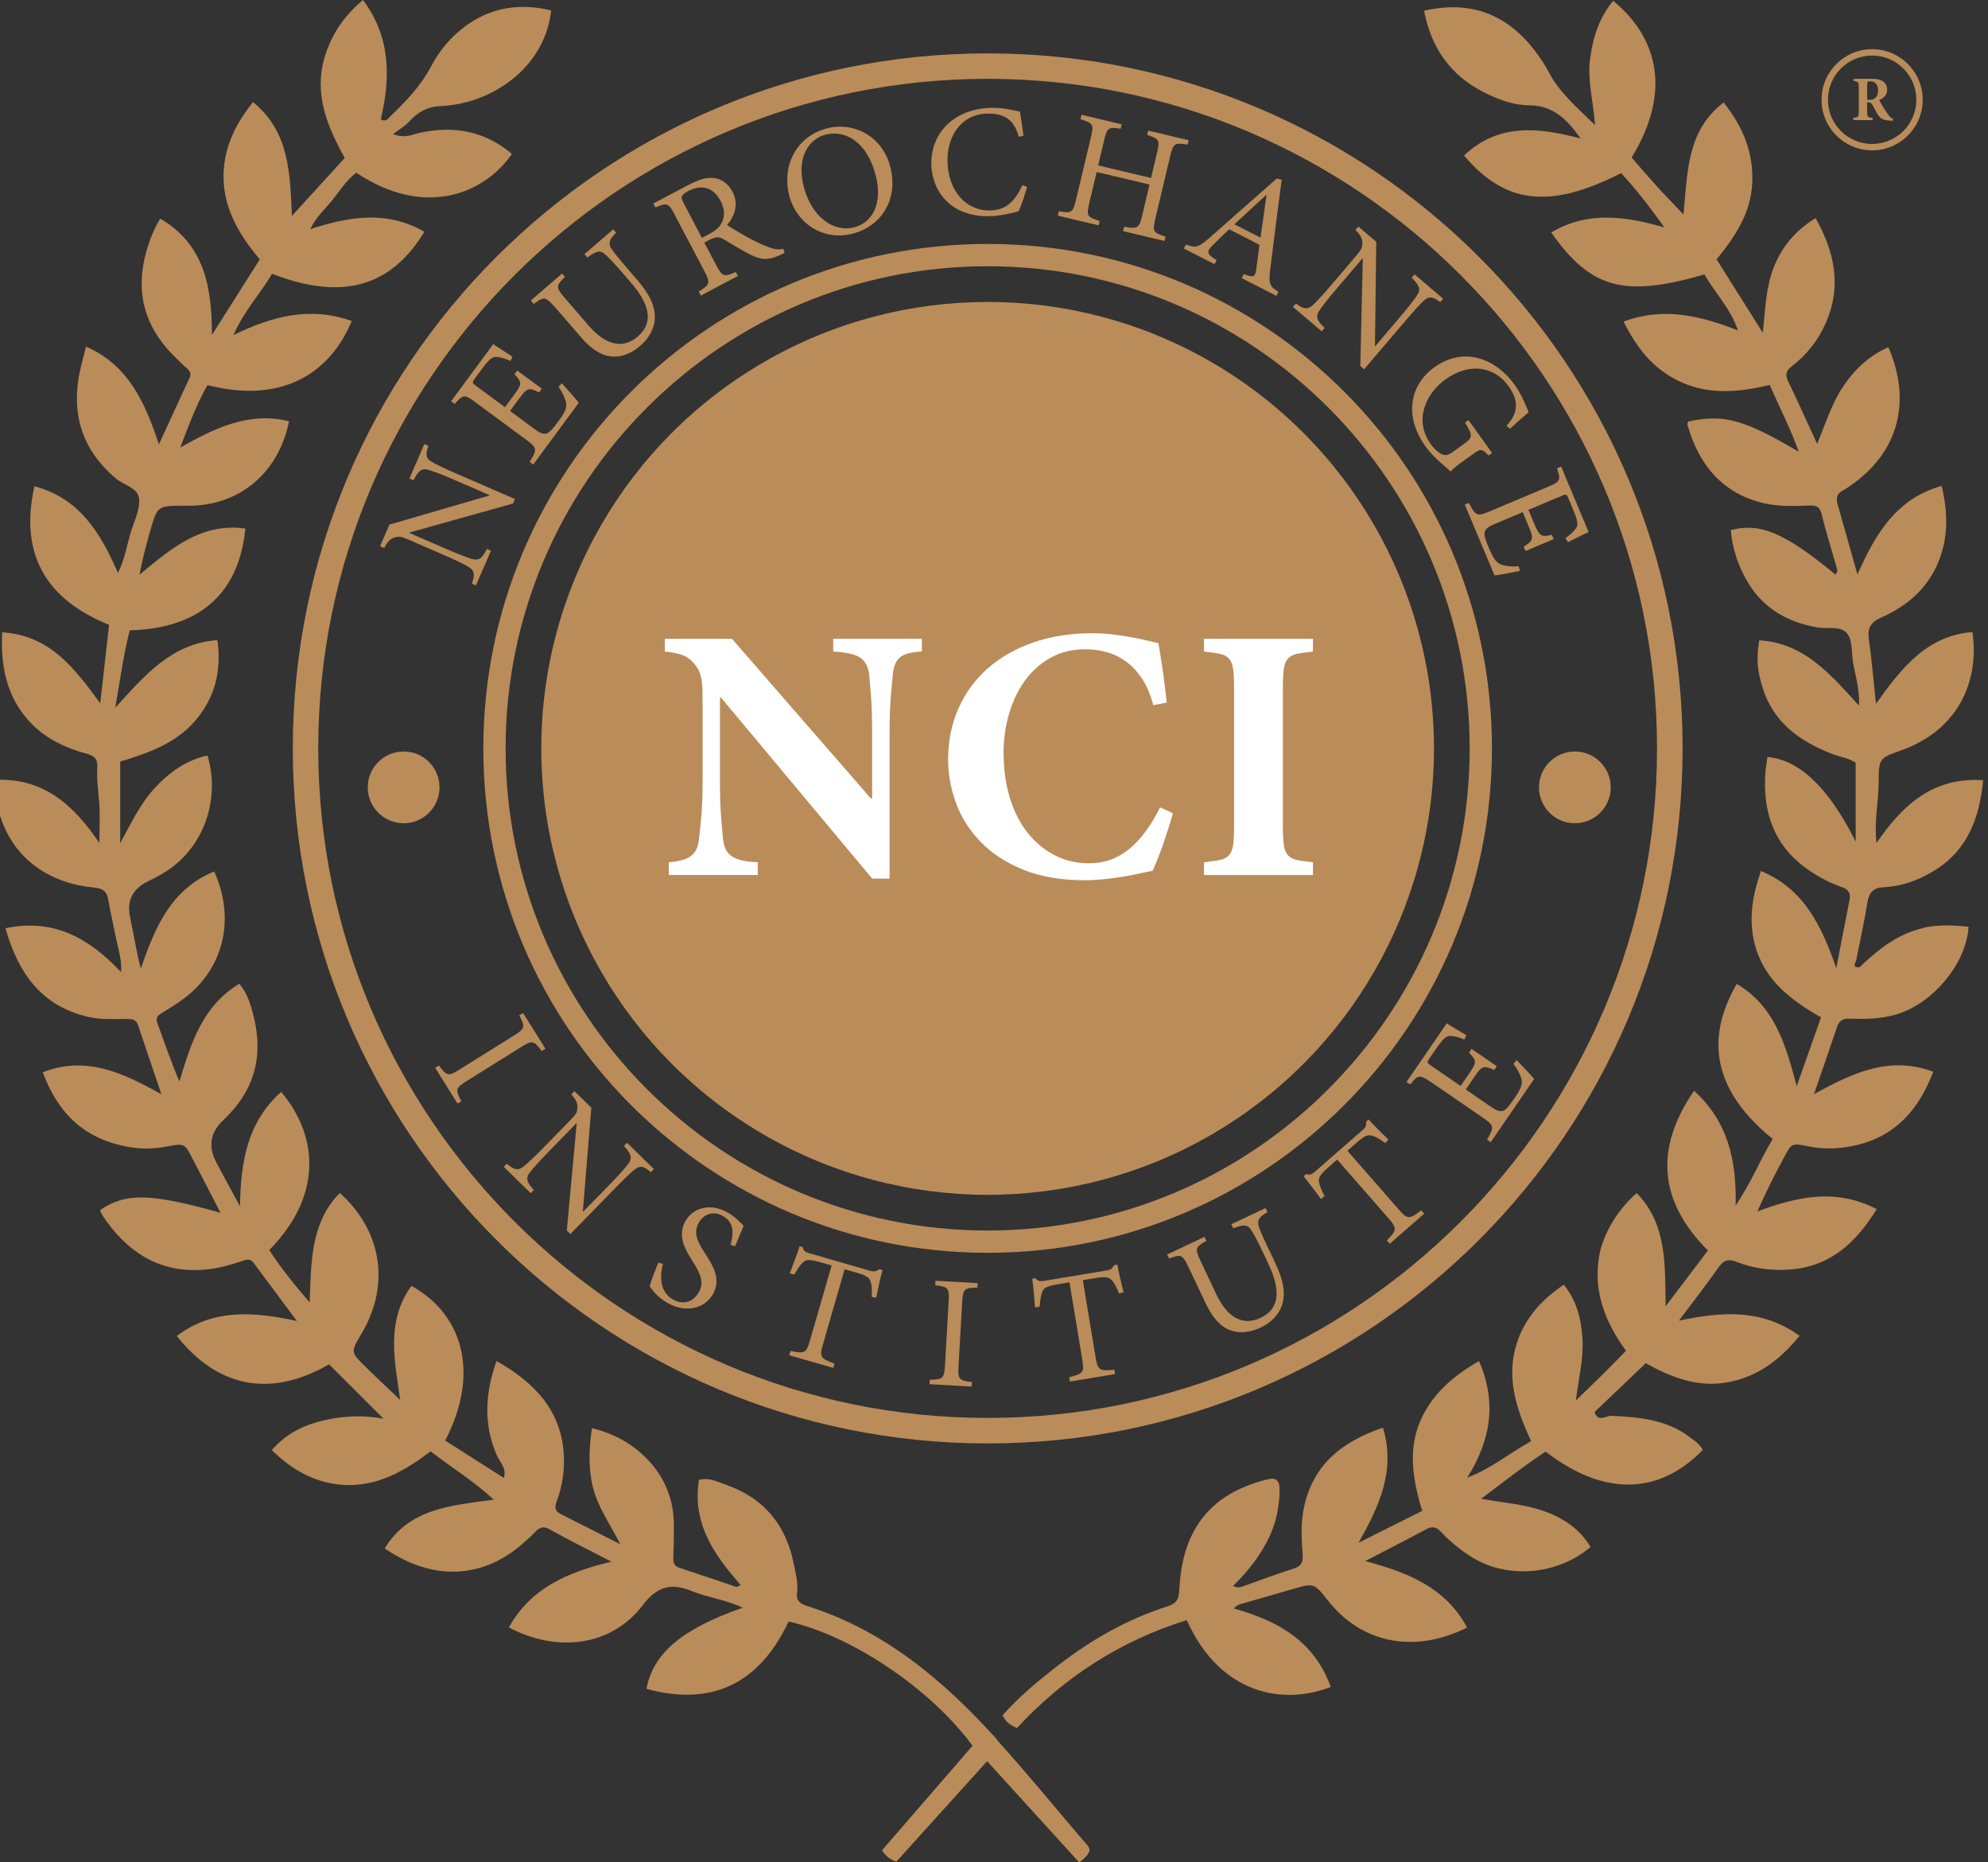 <?xml version="1.0" encoding="UTF-8"?>
<svg xmlns="http://www.w3.org/2000/svg" id="neuro-change-institute" version="1.1" viewBox="0 0 32.033 30">
  <rect x="0" y="0" width="32.033" height="30" fill="#333333" stroke="none"/>
  <defs>
    <style>
      .cls-1 {
        fill: #ba8c59;
      }

      .cls-1, .cls-2 {
        stroke-width: 0px;
      }

      .cls-2 {
        fill: #fff;
      }
    </style>
  </defs>
  <g>
    <circle class="cls-1" cx="15.914" cy="12.056" r="7.192"></circle>
    <path class="cls-1" d="M4.718,12.056c0,6.184,5.013,11.197,11.197,11.197,6.184,0,11.197-5.013,11.197-11.197C27.111,5.872,22.098.86,15.914.86,9.731.86,4.718,5.872,4.718,12.056ZM15.914,1.27c5.947,0,10.786,4.839,10.786,10.786s-4.839,10.786-10.786,10.786-10.786-4.839-10.786-10.786S9.967,1.27,15.914,1.27Z"></path>
    <path class="cls-1" d="M15.914,20.182c4.488,0,8.126-3.638,8.126-8.126,0-4.488-3.638-8.126-8.126-8.126S7.788,7.568,7.788,12.056c0,4.488,3.638,8.126,8.126,8.126ZM15.914,4.289c4.283,0,7.767,3.484,7.767,7.767s-3.484,7.767-7.767,7.767-7.767-3.484-7.767-7.767,3.484-7.767,7.767-7.767Z"></path>
    <path class="cls-1" d="M16.065,28.022c-.856-.947-1.813-1.758-3.061-2.151-.106-.034-.179-.081-.161-.214.021-.154-.021-.306-.051-.456-.123-.627-.475-1.064-1.086-1.279-.14-.049-.278-.126-.444-.082-.112.7.246,1.211.674,1.694-.039.018-.057.034-.068.031-.307-.102-.612-.208-.919-.308-.095-.031-.103-.095-.099-.18.007-.171.01-.341.009-.512-.003-.392-.134-.738-.398-1.025-.245-.267-.547-.442-.923-.533-.05.343-.06.651.019.964.079.312.268.572.438.906-.359-.182-.661-.337-.964-.488-.103-.052-.091-.125-.057-.214.084-.226.121-.467.112-.702-.026-.732-.458-1.193-1.086-1.548-.183.522-.212,1.014.002,1.512.05.116.168.218.115.371-.32-.204-.633-.404-.943-.601.6-1.168.216-2.075-.544-2.492-.409.561-.277,1.186-.181,1.838-.208-.198-.382-.36-.551-.526-.245-.239-.251-.244-.08-.53.494-.825.311-1.692-.341-2.278-.235.229-.354.518-.415.831-.059.305-.059.616-.073.931-.236-.276-.461-.548-.65-.843.923-.942.734-1.911.191-2.547-.538.476-.652,1.113-.663,1.841-.147-.272-.266-.488-.381-.705-.132-.25-.101-.471.093-.663.042-.042.086-.084.126-.127.413-.442.528-.959.388-1.539-.047-.196-.101-.39-.237-.55-.598.361-.781.965-.965,1.575-.135-.32-.242-.633-.356-.943-.033-.089.012-.122.074-.161.123-.077.247-.152.363-.239.6-.453.841-1.238.48-2.041-.701.286-.959.911-1.182,1.564-.042-.145-.066-.279-.091-.412-.027-.142-.057-.284-.085-.425-.052-.26.045-.449.29-.568.077-.037.153-.076.226-.119.714-.415.936-1.254.732-1.908-.346.076-.618.273-.852.528-.228.248-.374.552-.553.886v-1.316c.445-.137.883-.286,1.199-.647.328-.375.437-.814.367-1.31-.735.053-1.163.559-1.645,1.088.082-.462.132-.862.233-1.245,1.188-.034,1.764-.65,1.863-1.64-.718-.1-1.205.331-1.707.743.048-.246.107-.474.172-.702.117-.409.118-.408.553-.409.051-0.0.103.002.154-.001.774-.038,1.368-.549,1.531-1.36-.651-.159-1.202.114-1.753.424.137-.354.26-.694.439-1.006,1.291.33,2.016-.28,2.324-1.033-.658-.236-1.273-.084-1.906.228.176-.398.436-.672.623-.988,1.267.491,1.981.096,2.454-.677-.598-.345-1.206-.25-1.839-.042.096-.202.242-.325.357-.469.121-.152.227-.321.384-.44,1.111.739,2.065.337,2.509-.303-.437-.37-.935-.46-1.487-.34-.111.024-.229.096-.429.021.115-.087.2-.134.261-.202.131-.147.281-.237.483-.247.161-.008.321-.032.478-.077.669-.191,1.245-.721,1.326-1.467-.518-.125-.996-.048-1.421.283-.211.164-.382.371-.506.606-.166.316-.404.569-.658.81-.039.037-.07.106-.16.055.158-.669.162-1.324-.287-1.921-.303.251-.511.556-.619.924-.175.594.045,1.116.325,1.62-.285.312-.558.611-.852.934-.03-.694-.039-1.355-.627-1.835-.239.301-.407.613-.458.976-.086.615.187,1.108.568,1.558-.252.399-.496.784-.771,1.218 0-.789-.128-1.459-.832-1.874-.117.188-.179.365-.229.545-.174.629-.03,1.179.427,1.645.078.079.157.158.24.23.055.048.058.092.029.155-.158.338-.313.678-.489,1.061-.226-.677-.491-1.275-1.175-1.574-.034.134-.063.24-.088.348-.162.702.006,1.296.564,1.772.128.109.354.153.378.317.023.163-.065.346-.12.515-.072.222-.102.458-.219.695-.281-.645-.616-1.203-1.346-1.398-.252,1.122.214,1.833,1.203,2.233-.049.43-.094.827-.143,1.264-.414-.567-.813-1.098-1.58-1.143-.024.52.059.977.381,1.369.254.31.595.48.97.583.129.035.19.079.182.221-.011.187.014.374.03.561.017.205.004.412.004.66-.417-.619-.907-1.05-1.669-1.018l-.014.253c.085.458.268.859.658,1.144.284.207.607.307.95.34.135.013.196.064.218.195.037.218.088.433.132.65.031.153.086.303.075.516-.524-.556-1.099-.871-1.864-.707.207.728.585,1.257,1.339,1.429.202.046.408.032.612.032.08 0.0.153.002.185.097.12.36.243.719.377,1.116-.623-.348-1.216-.626-1.911-.354.26.702.705,1.084,1.393,1.205.203.036.406.028.61-.01.283-.054.284-.048.413.203.147.286.295.571.448.866-1.124-.317-1.527-.326-1.936-.047.003.016.002.035.01.049.031.051.064.101.099.149.398.541.915.831,1.604.761.188-.019.368-.068.546-.127.074-.024.146-.063.208.019.222.296.442.593.699.938-.715-.154-1.357-.195-1.934.242.53.677,1.351,1.091,2.453.457.293.293.581.58.877.876-.312-.06-.632-.048-.944.022-.326.073-.624.213-.856.483.322.32.693.525,1.131.559.547.043,1.001-.214,1.428-.539.331.257.682.47,1.017.778-.697.097-1.364.142-1.757.786.5.344,1.023.455,1.516.318.346-.096.627-.301.878-.552.073-.073.131-.146.259-.075.312.174.633.332,1.001.523-.707.166-1.304.428-1.653,1.059.747.398,1.633.326,2.155-.356.25-.326.476-.359.807-.224.255.104.537.131.805.263-.98.341-1.443.735-1.55,1.306.894.247,1.753.058,2.291-1.085,1.048.241,2.308,1.108,2.963,2.002-.486.561-.974,1.125-1.459,1.685.068.1.132.15.233.181.482-.533.965-1.068,1.461-1.617.507.557.997,1.095,1.484,1.631.092-.07.147-.122.169-.199-.013-.065-.061-.104-.099-.149-.466-.545-.92-1.1-1.4-1.631h-0Z"></path>
    <path class="cls-1" d="M30.997,14.948c-.418.095-.734.346-1.032.632l-0-0c-.118.016-.078-.051-.056-.108.061-.308.13-.616.18-.926.027-.168.088-.246.274-.254.274-.013.533-.107.772-.247.561-.328.76-.853.82-1.476-.808-.054-1.297.397-1.718,1.011-.041-.361.033-.664.034-.971.002-.391.005-.394.368-.523.929-.331,1.258-1.133,1.143-1.904-.739.059-1.144.583-1.554,1.155-.041-.384-.069-.715-.115-1.043-.026-.182.036-.274.204-.348.41-.181.738-.462.914-.887.166-.399.158-.806.055-1.231-.733.206-1.064.771-1.357,1.426-.117-.414-.219-.774-.32-1.134-.025-.09-.014-.166.081-.216.06-.031.116-.073.171-.112.754-.544.932-1.364.566-2.199-.305.136-.537.352-.723.626-.186.275-.284.591-.423.933-.17-.368-.316-.694-.471-1.015-.052-.107-.023-.172.065-.239.249-.191.436-.436.556-.722.244-.579.128-1.121-.176-1.662-.33.203-.542.461-.672.788-.128.321-.138.666-.178,1.06-.268-.426-.503-.799-.745-1.183.294-.363.551-.739.574-1.228.024-.495-.152-.912-.46-1.3-.597.454-.581,1.129-.648,1.804-.168-.178-.305-.318-.437-.463-.136-.15-.268-.305-.398-.454.661-1.08.405-1.947-.298-2.525-.225.272-.327.592-.372.936-.045.346.052.683.081,1.068-.291-.288-.572-.521-.746-.854-.071-.135-.159-.264-.254-.383-.452-.569-1.033-.773-1.756-.607.117.601.426,1.043.967,1.315.231.116.472.207.731.209.372.003.598.212.826.535-.698-.187-1.334-.243-1.879.273.662.787,1.388.867,2.53.284.253.271.478.568.698.875-.624-.179-1.229-.271-1.824.081.641.908,1.171,1.051,2.469.676.169.298.423.55.54.902-.606-.237-1.203-.383-1.843-.142.187.373.411.677.752.883.51.309,1.054.271,1.603.137.157.364.332.693.468,1.077-.892-.526-1.207-.61-1.783-.487-.004.016-.015.035-.011.049.186.672.587,1.108,1.206,1.261.253.063.508.053.764.043.112-.004.165.024.194.143.067.281.157.557.234.836.012.042.038.094-.016.131-.811-.67-1.211-.839-1.683-.714.022.276.106.534.237.776.25.462.649.703,1.159.792.158.028.359-.027.463.081.112.115.081.321.111.488.041.221.109.44.095.69-.455-.498-.879-1.008-1.606-1.052-.049.295-.035.48.053.764.177.565.603.866,1.125,1.068.125.048.262.064.375.141v1.269c-.468-.934-.949-1.322-1.422-1.362-.011.084-.027.168-.033.252-.043.616.123,1.144.639,1.527.18.133.373.241.584.313.104.036.157.089.134.206-.073.367-.143.735-.214,1.103-.233-.655-.498-1.265-1.215-1.565-.133.386-.2.762-.105,1.156.143.588.576.921,1.074,1.201-.128.363-.251.711-.392,1.109-.178-.674-.359-1.29-.967-1.647-.429.749-.507,1.615.58,2.499-.203.336-.349.707-.597,1.071.016-.727-.123-1.352-.67-1.848-.649.94-.557,1.792.223,2.573-.227.3-.436.575-.681.898-.01-.687.019-1.324-.466-1.823-.293.25-.538.645-.603 1-.106.582.1,1.087.43,1.541-.143.145-.267.273-.394.399-.124.123-.251.244-.414.401.048-.368.126-.676.107-.992-.019-.316-.091-.615-.301-.873-.359.242-.624.537-.754.932-.182.556-.014,1.071.228,1.588-.339.187-.63.434-1.03.589.391-.625.473-1.224.19-1.88-.387.225-.703.485-.902.872-.261.509-.17,1.022-.014,1.543-.349.175-.687.344-1.025.513.329-.584.602-1.156.394-1.854-.667.224-1.141.607-1.279,1.312-.048.244-.034.494-.016.74.01.126-.032.183-.152.221-.268.084-.531.184-.796.278-.053.019-.105.037-.171-.002.248-.246.452-.506.592-.811.105-.229.15-.472.156-.719.004-.176-.057-.225-.216-.182-.43.114-.812.304-1.076.685-.233.337-.306.72-.326,1.113-.008.152-.065.204-.193.245-.64.205-1.218.532-1.748.942-.322.249-.638.508-.904.811.05.112.127.159.229.207.761-.821,1.669-1.407,2.738-1.739.542,1.208,1.565,1.372,2.32,1.076-.264-.736-.854-1.07-1.561-1.263.044-.057.101-.071.159-.087.262-.074.524-.15.785-.226.346-.1.347-.102.575.188.534.679,1.384.86,2.238.431-.342-.643-.954-.888-1.641-1.071.356-.185.667-.343.975-.508.095-.051.158-.055.242.034.145.155.31.291.492.406.566.357,1.376.304,1.922-.159-.175-.293-.439-.468-.754-.579-.31-.109-.639-.134-1.011-.196.374-.281.699-.537,1.041-.761,1.032.794,1.9.624,2.532-.027-.045-.096-.134-.148-.214-.209-.375-.285-.816-.319-1.262-.341-.094.003-.212.109-.267-.061.271-.258.542-.517.825-.786.394.219.826.396,1.315.308.484-.087.848-.362,1.162-.75-.598-.434-1.239-.393-1.943-.244.237-.316.447-.584.641-.862.086-.123.166-.133.299-.081.273.106.562.141.854.119.648-.049,1.059-.434,1.393-.972-.662-.344-1.286-.2-1.922.036.133-.307.279-.591.43-.872.12-.224.125-.231.374-.179.274.058.545.044.811-.021.625-.154.991-.581,1.218-1.178-.712-.264-1.304.023-1.921.36.134-.391.255-.735.37-1.08.036-.108.101-.138.211-.135.247.009.493.005.735-.065.595-.172,1.139-.82,1.174-1.416-.245-.024-.488-.038-.734.018l0.0 0Z"></path>
    <circle class="cls-1" cx="6.504" cy="12.684" r=".578"></circle>
    <circle class="cls-1" cx="25.376" cy="12.684" r=".578"></circle>
  </g>
  <g>
    <g>
      <path class="cls-1" d="M7.54,9.127c.11.062.115.134.063.274l.066.029.242-.558-.066-.029c-.079.156-.131.198-.256.157-.071-.023-.187-.065-.404-.159l-.591-.257.002-.005,1.669-.467.032-.073-.949-.412c-.219-.095-.323-.146-.389-.186-.099-.054-.106-.124-.055-.259l-.066-.029-.241.556.066.029c.08-.158.135-.202.246-.167.069.022.181.059.398.153l.579.252-.003.007-1.608.468-.151.348.066.029c.057-.107.099-.15.178-.172.075-.018.086-.018.258.056l.518.225c.217.094.326.15.396.189Z"></path>
      <path class="cls-1" d="M7.665,6.484l.822.606c.167.123.172.152.047.351l.058.043.734-.996c-.05-.066-.214-.25-.273-.313l-.054.056c.063.088.104.179.12.244.02.085-.006.155-.122.312-.076.103-.132.174-.185.195-.054.017-.107-.002-.204-.074l-.39-.288.145-.196c.133-.18.156-.185.324-.102l.044-.06-.397-.293-.044.06c.119.129.128.151-.01.337l-.143.194-.469-.346c-.062-.046-.063-.053-.016-.117l.116-.157c.11-.149.165-.194.23-.191.065.007.126.02.226.065l.034-.068c-.11-.071-.258-.165-.31-.203l-.679.921.058.043c.133-.15.152-.162.338-.025Z"></path>
      <path class="cls-1" d="M8.939,4.943l.419.486c.196.227.377.326.57.315.143-.008.279-.078.391-.175.128-.111.223-.264.232-.434.01-.216-.097-.411-.295-.64l-.139-.161c-.154-.179-.223-.266-.262-.323-.059-.088-.038-.154.072-.262l-.047-.054-.462.399.047.054c.144-.108.205-.12.282-.054.06.054.136.13.29.309l.128.148c.277.32.391.629.111.871-.241.208-.52.137-.79-.176l-.383-.443c-.151-.175-.146-.2-0-.342l-.047-.054-.503.435.047.054c.165-.119.187-.125.338.05Z"></path>
      <path class="cls-1" d="M10.869,3.455v0l.481.913c.102.193.088.217-.091.329l.034.064.597-.315-.034-.064c-.189.082-.216.079-.318-.114l-.19-.361.073-.038c.118-.062.171-.055.243-.012.127.075.283.173.421.242.18.094.302.093.477.013.028-.012.053-.025.081-.04l-.022-.064c-.057.013-.123.015-.22-.021-.086-.03-.164-.064-.308-.139-.122-.066-.298-.168-.376-.223.13-.161.187-.345.084-.54-.072-.136-.185-.207-.307-.218-.116-.011-.238.027-.404.114l-.563.297.034.064c.186-.077.207-.08.309.113ZM10.987,3.161c.011-.023.045-.053.111-.087.173-.091.382-.085.511.16.065.123.076.233.024.347-.033.075-.098.133-.214.194l-.109.057-.294-.559c-.032-.061-.038-.093-.028-.113Z"></path>
      <path class="cls-1" d="M13.74,3.764c.455-.119.744-.545.604-1.081-.13-.497-.595-.725-1.018-.615-.522.136-.726.633-.61,1.08.125.477.574.734,1.023.616ZM13.3,2.17c.325-.085.671.122.808.646.125.477-.064.773-.339.845-.35.091-.695-.182-.817-.649-.121-.464.07-.769.348-.842Z"></path>
      <path class="cls-1" d="M15.94,3.483c.185-.003.399-.058.471-.078.045-.086.106-.277.139-.395l-.075-.027c-.124.259-.26.402-.522.407-.39.007-.678-.317-.686-.797-.007-.39.215-.756.644-.763.277-.005.433.103.504.374l.077-.019c-.018-.138-.035-.241-.058-.387-.072-.012-.248-.065-.455-.061-.572.01-.982.374-.972.913.007.408.294.845.933.833Z"></path>
      <path class="cls-1" d="M17.72,3.561c-.201-.064-.218-.083-.168-.291l.119-.499.852.202-.119.499c-.05.21-.075.217-.291.181l-.017.07.669.159.017-.07c-.199-.063-.216-.08-.166-.29l.24-1.009c.049-.207.072-.215.281-.184l.017-.07-.652-.155-.017.07c.191.064.208.081.158.288l-.096.405-.852-.202.096-.405c.049-.207.072-.215.266-.187l.017-.07-.647-.154-.017.07c.201.066.218.081.168.291l-.24,1.009c-.05.21-.073.218-.276.185l-.017.07.657.156s.017-.07.017-.07Z"></path>
      <path class="cls-1" d="M19.074,4.003h0l.496.253.033-.064c-.163-.104-.172-.137-.048-.255.079-.081.162-.159.251-.243l.487.249c-.021.165-.038.312-.054.416-.016.104-.046.112-.199.057l-.033.064.56.286.033-.064c-.142-.09-.161-.125-.133-.359.057-.472.126-.985.185-1.45l-.081-.016-1.086.958c-.183.16-.222.158-.376.105,0,0-.033.064-.033.064ZM20.403,3.14l.005.002-.097.686-.421-.215c.164-.152.339-.314.513-.473Z"></path>
      <path class="cls-1" d="M21.343,5.282c-.126-.121-.151-.183-.076-.291.042-.062.116-.16.27-.34l.418-.49.004.003-.04,1.733.061.052.671-.787c.155-.182.234-.266.291-.318.081-.079.15-.065.264.023l.047-.055-.461-.393-.047.055c.128.123.153.188.088.284-.041.06-.11.156-.263.336l-.409.481-.006-.005.021-1.675-.289-.246-.047.055c.085.086.115.138.112.22-.005.077-.008.088-.129.231l-.366.43c-.153.18-.239.268-.296.324-.091.087-.162.071-.28-.02l-.047.055.463.394s.047-.055.047-.055Z"></path>
      <path class="cls-1" d="M22.963,7.183h-0c.12.167.288.305.412.412.047-.053.113-.103.186-.155l.177-.127c.123-.088.139-.087.248.024l.056-.04-.38-.53-.056.04c.13.216.128.24-.022.348l-.177.127c-.088.063-.131.056-.183.031-.056-.029-.117-.084-.168-.155-.289-.402-.066-.831.235-1.046.386-.277.787-.211,1.016.108.142.198.187.406-.031.638l.054.049c.126-.115.233-.208.301-.267-.033-.077-.103-.271-.227-.444-.293-.409-.807-.627-1.291-.28-.413.296-.479.808-.149,1.266Z"></path>
      <path class="cls-1" d="M25.088,7.542c.061.192.062.213-.151.303l-.942.396c-.192.081-.219.07-.326-.139l-.066.028.479,1.141c.082-.01.325-.056.409-.074l-.02-.075c-.108.009-.207-.002-.271-.023-.083-.026-.13-.085-.206-.264-.05-.118-.082-.202-.073-.259.013-.055.057-.091.168-.137l.447-.188.094.225c.087.206.079.228-.078.331l.029.069.454-.191-.029-.069c-.171.036-.195.032-.285-.181l-.093-.222.537-.226c.071-.03.078-.027.109.046l.076.18c.072.17.082.241.046.295-.039.053-.081.098-.172.161l.041.064c.118-.058.274-.137.333-.162l-.443-1.055s-.066.028-.066.028Z"></path>
    </g>
    <g>
      <path class="cls-1" d="M7.523,17.413l.871-.544c.185-.116.209-.106.334.064l.061-.038-.361-.577-.061.038c.099.187.096.212-.089.328l-.871.544c-.185.116-.209.106-.334-.064l-.061.038.361.577.061-.038c-.099-.187-.099-.211.089-.328Z"></path>
      <path class="cls-1" d="M10.537,18.834v-0l-.433-.424-.05.051c.119.131.14.198.069.29-.045.057-.12.148-.285.317l-.441.451-.005-.005.136-1.67-.272-.266-.05.051c.079.092.105.146.097.228-.01.076-.014.087-.145.221l-.395.404c-.165.169-.257.252-.318.303-.097.081-.166.06-.278-.039l-.05.051.435.425.05-.051c-.118-.129-.138-.193-.056-.295.047-.059.127-.152.292-.321l.45-.461.004.004-.159,1.726.057.056.723-.74c.167-.171.251-.25.312-.298.086-.074.154-.054.262.041l.05-.051 0-0Z"></path>
      <path class="cls-1" d="M11.731,19.536c-.287-.165-.563-.08-.686.134-.144.252.017.492.116.649.116.185.194.333.099.498-.093.163-.253.21-.42.114-.229-.131-.201-.414-.158-.57l-.074-.021c-.048.115-.129.323-.138.38.014.023.038.057.082.109.047.048.108.106.199.158.296.17.602.096.736-.138.143-.249-.009-.475-.131-.664-.124-.192-.187-.329-.094-.492.069-.12.216-.202.388-.103.194.111.164.298.122.463l.072.024c.063-.15.101-.244.138-.329-.069-.075-.149-.153-.251-.212Z"></path>
      <path class="cls-1" d="M14.025,20.473l-.974-.281c-.069-.02-.1-.034-.118-.101l-.049-.014c-.044.134-.103.291-.158.435l.071.021c.061-.1.101-.163.142-.197.048-.047.103-.053.308.006l.153.044-.35,1.213c-.056.195-.083.214-.312.164l-.02.069.708.204.02-.069c-.23-.082-.243-.113-.186-.308l.35-1.213.175.051c.185.053.222.083.244.153.018.048.023.116.016.242l.074.013c.029-.147.069-.33.101-.444l-.052-.015c-.053.035-.077.045-.144.025Z"></path>
      <path class="cls-1" d="M15.07,20.704h0c.209.028.229.044.216.262l-.059,1.025c-.013.218-.034.232-.245.235l-.004.072.679.039.004-.072c-.209-.028-.229-.042-.216-.262l.059-1.025c.013-.218.034-.232.245-.235l.004-.072-.679-.039s-.004.072-.004.072Z"></path>
      <path class="cls-1" d="M17.953,20.381c-.033.055-.05.073-.119.085l-1.0.166c-.071.012-.105.012-.15-.04l-.051.008c.018.14.033.307.045.461l.073-.012c.012-.116.021-.191.044-.239.023-.064.071-.092.281-.127l.157-.026.206,1.246c.033.2.017.229-.211.282l.012.071.727-.12-.012-.071c-.243.025-.268.003-.301-.197l-.206-1.246.18-.03c.19-.031.236-.021.286.033.037.035.07.095.118.212l.072-.02c-.037-.145-.08-.328-.099-.444,0,0-.053.009-.053.009Z"></path>
      <path class="cls-1" d="M20.45,20.141h0c-.101-.213-.144-.315-.166-.381-.033-.101.005-.158.139-.234l-.031-.065-.552.261.031.065c.168-.065.23-.061.287.023.043.068.096.162.197.375l.083.176c.181.383.209.711-.126.869-.288.136-.537-.007-.714-.381l-.25-.529c-.099-.209-.087-.232.091-.33l-.031-.065-.601.284.031.065c.191-.07.214-.07.313.139l.275.58c.128.271.276.415.466.456.139.031.289-.001.424-.064.153-.072.285-.195.34-.357.068-.205.016-.422-.114-.696,0,0-.091-.193-.091-.193Z"></path>
      <path class="cls-1" d="M22.542,19.489l-0-0-.831-.951.137-.12c.145-.127.19-.142.261-.122.05.011.11.044.212.118l.051-.055c-.108-.104-.24-.236-.318-.325l-.041.035c.001.064-.004.089-.056.134l-.764.667c-.054.047-.083.065-.149.044l-.039.034c.089.11.189.244.281.368l.056-.049c-.051-.105-.083-.173-.088-.226-.014-.066.011-.116.172-.256l.12-.105.831.951c.133.153.135.186-.031.351l.047.054.555-.484-.047-.054c-.194.149-.226.143-.36-.01Z"></path>
      <path class="cls-1" d="M24.438,17.078l-.052.058c.066.086.11.175.128.24.023.084-.001.155-.111.316-.073.106-.126.178-.179.201-.054.019-.107.001-.206-.067l-.4-.275.138-.201c.126-.184.149-.19.32-.113l.042-.061-.406-.279-.042.061c.123.125.133.147.002.337l-.137.199-.48-.33c-.063-.044-.065-.051-.02-.116l.11-.161c.105-.152.159-.199.223-.198.065.004.127.015.228.057l.032-.069c-.112-.068-.263-.156-.316-.192l-.648.944.059.041c.128-.155.146-.167.337-.037l.842.578c.171.118.177.146.059.349l.059.041.7-1.02c-.052-.064-.222-.243-.283-.304Z"></path>
    </g>
    <g>
      <path class="cls-2" d="M13.427,10.496h-0c.215.012.361.046.439.102.078.057.125.147.14.272.008.086.018.203.029.351.012.148.018.351.018.609v1.03h-.023l-2.235-2.569h-1.083v.205c.125.012.223.032.296.061.072.029.136.079.19.149.027.035.049.069.064.102.016.033.028.073.038.12.01.047.016.102.018.167.002.064.003.143.003.237v1.223c0,.258-.007.458-.021.603-.014.144-.026.265-.038.363-.012.125-.055.215-.129.269-.074.055-.193.088-.357.1v.205h1.434v-.205c-.109-.004-.198-.015-.266-.032-.068-.018-.123-.042-.164-.073-.041-.031-.071-.069-.091-.114-.02-.045-.033-.1-.041-.167-.008-.09-.018-.206-.029-.348-.012-.142-.018-.342-.018-.6v-1.317h.018l2.434,2.914h.281v-2.323c0-.257.007-.461.02-.612.014-.15.024-.27.032-.36.016-.137.058-.229.126-.278.068-.049.182-.077.342-.085v-.205h-1.428s0,.205 0.0.205Z"></path>
      <path class="cls-2" d="M18.898,13.1h0l-.205-.094c-.148.297-.315.521-.5.673-.185.152-.401.228-.647.228-.199,0-.382-.043-.55-.129-.168-.086-.313-.206-.436-.36-.123-.154-.219-.341-.287-.562-.068-.22-.102-.465-.102-.734,0-.215.029-.422.088-.623.059-.201.143-.378.255-.533.111-.154.249-.277.413-.369.164-.092.351-.138.562-.138.113,0,.224.015.334.044.109.029.213.078.31.146.097.068.185.16.263.275.078.115.14.26.187.436l.217-.041c-.02-.187-.04-.353-.061-.497-.021-.144-.046-.298-.073-.462-.039-.008-.095-.02-.167-.038-.072-.018-.155-.035-.249-.053-.094-.018-.196-.033-.307-.047-.111-.014-.225-.021-.342-.021-.351,0-.669.05-.954.149-.285.1-.529.239-.732.418-.203.179-.36.394-.471.644-.111.25-.167.525-.167.825,0,.234.042.466.126.696.084.23.215.438.392.623.177.185.406.336.685.451.279.115.614.173,1.004.173.097,0,.203-.006.316-.018.113-.012.22-.026.322-.044.101-.018.192-.035.272-.053.08-.018.139-.03.179-.038.023-.051.051-.115.082-.193.031-.078.061-.16.091-.246.029-.086.058-.172.085-.257.027-.086.051-.164.07-.234l0-0Z"></path>
      <path class="cls-2" d="M20.686,10.78c.01-.072.031-.128.064-.167.033-.039.082-.065.146-.079.064-.014.151-.026.26-.038v-.205h-1.756v.205c.109.012.196.024.26.038.064.014.113.04.146.079.033.039.055.095.064.167.01.072.015.171.015.296v2.241c0,.125-.005.222-.015.293-.01.07-.031.125-.064.164-.033.039-.082.065-.146.079-.064.014-.151.026-.26.038v.205h1.756v-.205c-.109-.012-.196-.024-.26-.038-.064-.014-.113-.04-.146-.079-.033-.039-.055-.094-.064-.164-.01-.07-.015-.168-.015-.293v-2.241c0-.125.005-.223.015-.296Z"></path>
    </g>
    <path class="cls-1" d="M30.166.792c-.45,0-.815.365-.815.815s.365.815.815.815.815-.365.815-.815-.365-.815-.815-.815ZM30.166,2.319c-.393,0-.712-.319-.712-.712,0-.393.319-.712.712-.712.393,0,.712.319.712.712,0,.393-.319.712-.712.712Z"></path>
    <path class="cls-1" d="M30.443,1.868c-.01-.011-.021-.025-.033-.042-.012-.017-.027-.04-.046-.069-.008-.012-.015-.024-.024-.039-.008-.014-.016-.028-.024-.041-.008-.013-.015-.026-.021-.037-.007-.012-.011-.021-.015-.029.017-.007.033-.015.049-.025.015-.01.029-.022.041-.035.012-.014.021-.029.028-.047.007-.017.01-.037.01-.06,0-.032-.007-.06-.02-.082-.013-.023-.03-.041-.05-.054-.021-.014-.045-.024-.073-.03-.028-.006-.065-.009-.11-.009h-.289v.036c.018.002.033.004.045.007.011.003.02.008.026.014.006.007.01.016.011.029.002.012.003.029.003.049v.394c0,.021-.001.038-.003.05-.002.012-.006.022-.012.029-.006.007-.015.012-.027.015-.012.003-.027.005-.046.007v.036h.31v-.036c-.019-.002-.035-.004-.046-.007-.012-.003-.021-.008-.027-.015-.006-.007-.01-.017-.012-.029-.002-.012-.003-.029-.003-.05v-.15h.02c.016.001.03.004.04.011.01.007.02.018.028.034.015.027.029.053.043.08.014.026.027.05.041.071.01.016.021.03.032.042.011.012.024.022.04.03.016.008.035.015.057.019.022.004.049.007.082.009.006,0,.012 0.0.017.001.005 0.0.01.001.013.001l.006-.033c-.012-.004-.022-.01-.031-.016-.009-.007-.02-.016-.031-.028ZM30.252,1.528h-0c-.008.021-.02.038-.038.052-.012.01-.026.017-.043.022-.017.004-.036.006-.058.006h-.027v-.251c0-.02.003-.033.009-.038.007-.007.022-.01.046-.01.014,0,.029.003.043.008.014.005.027.014.039.026.012.012.021.027.028.046.007.019.011.042.011.069,0,.026-.004.049-.011.07Z"></path>
  </g>
</svg>
